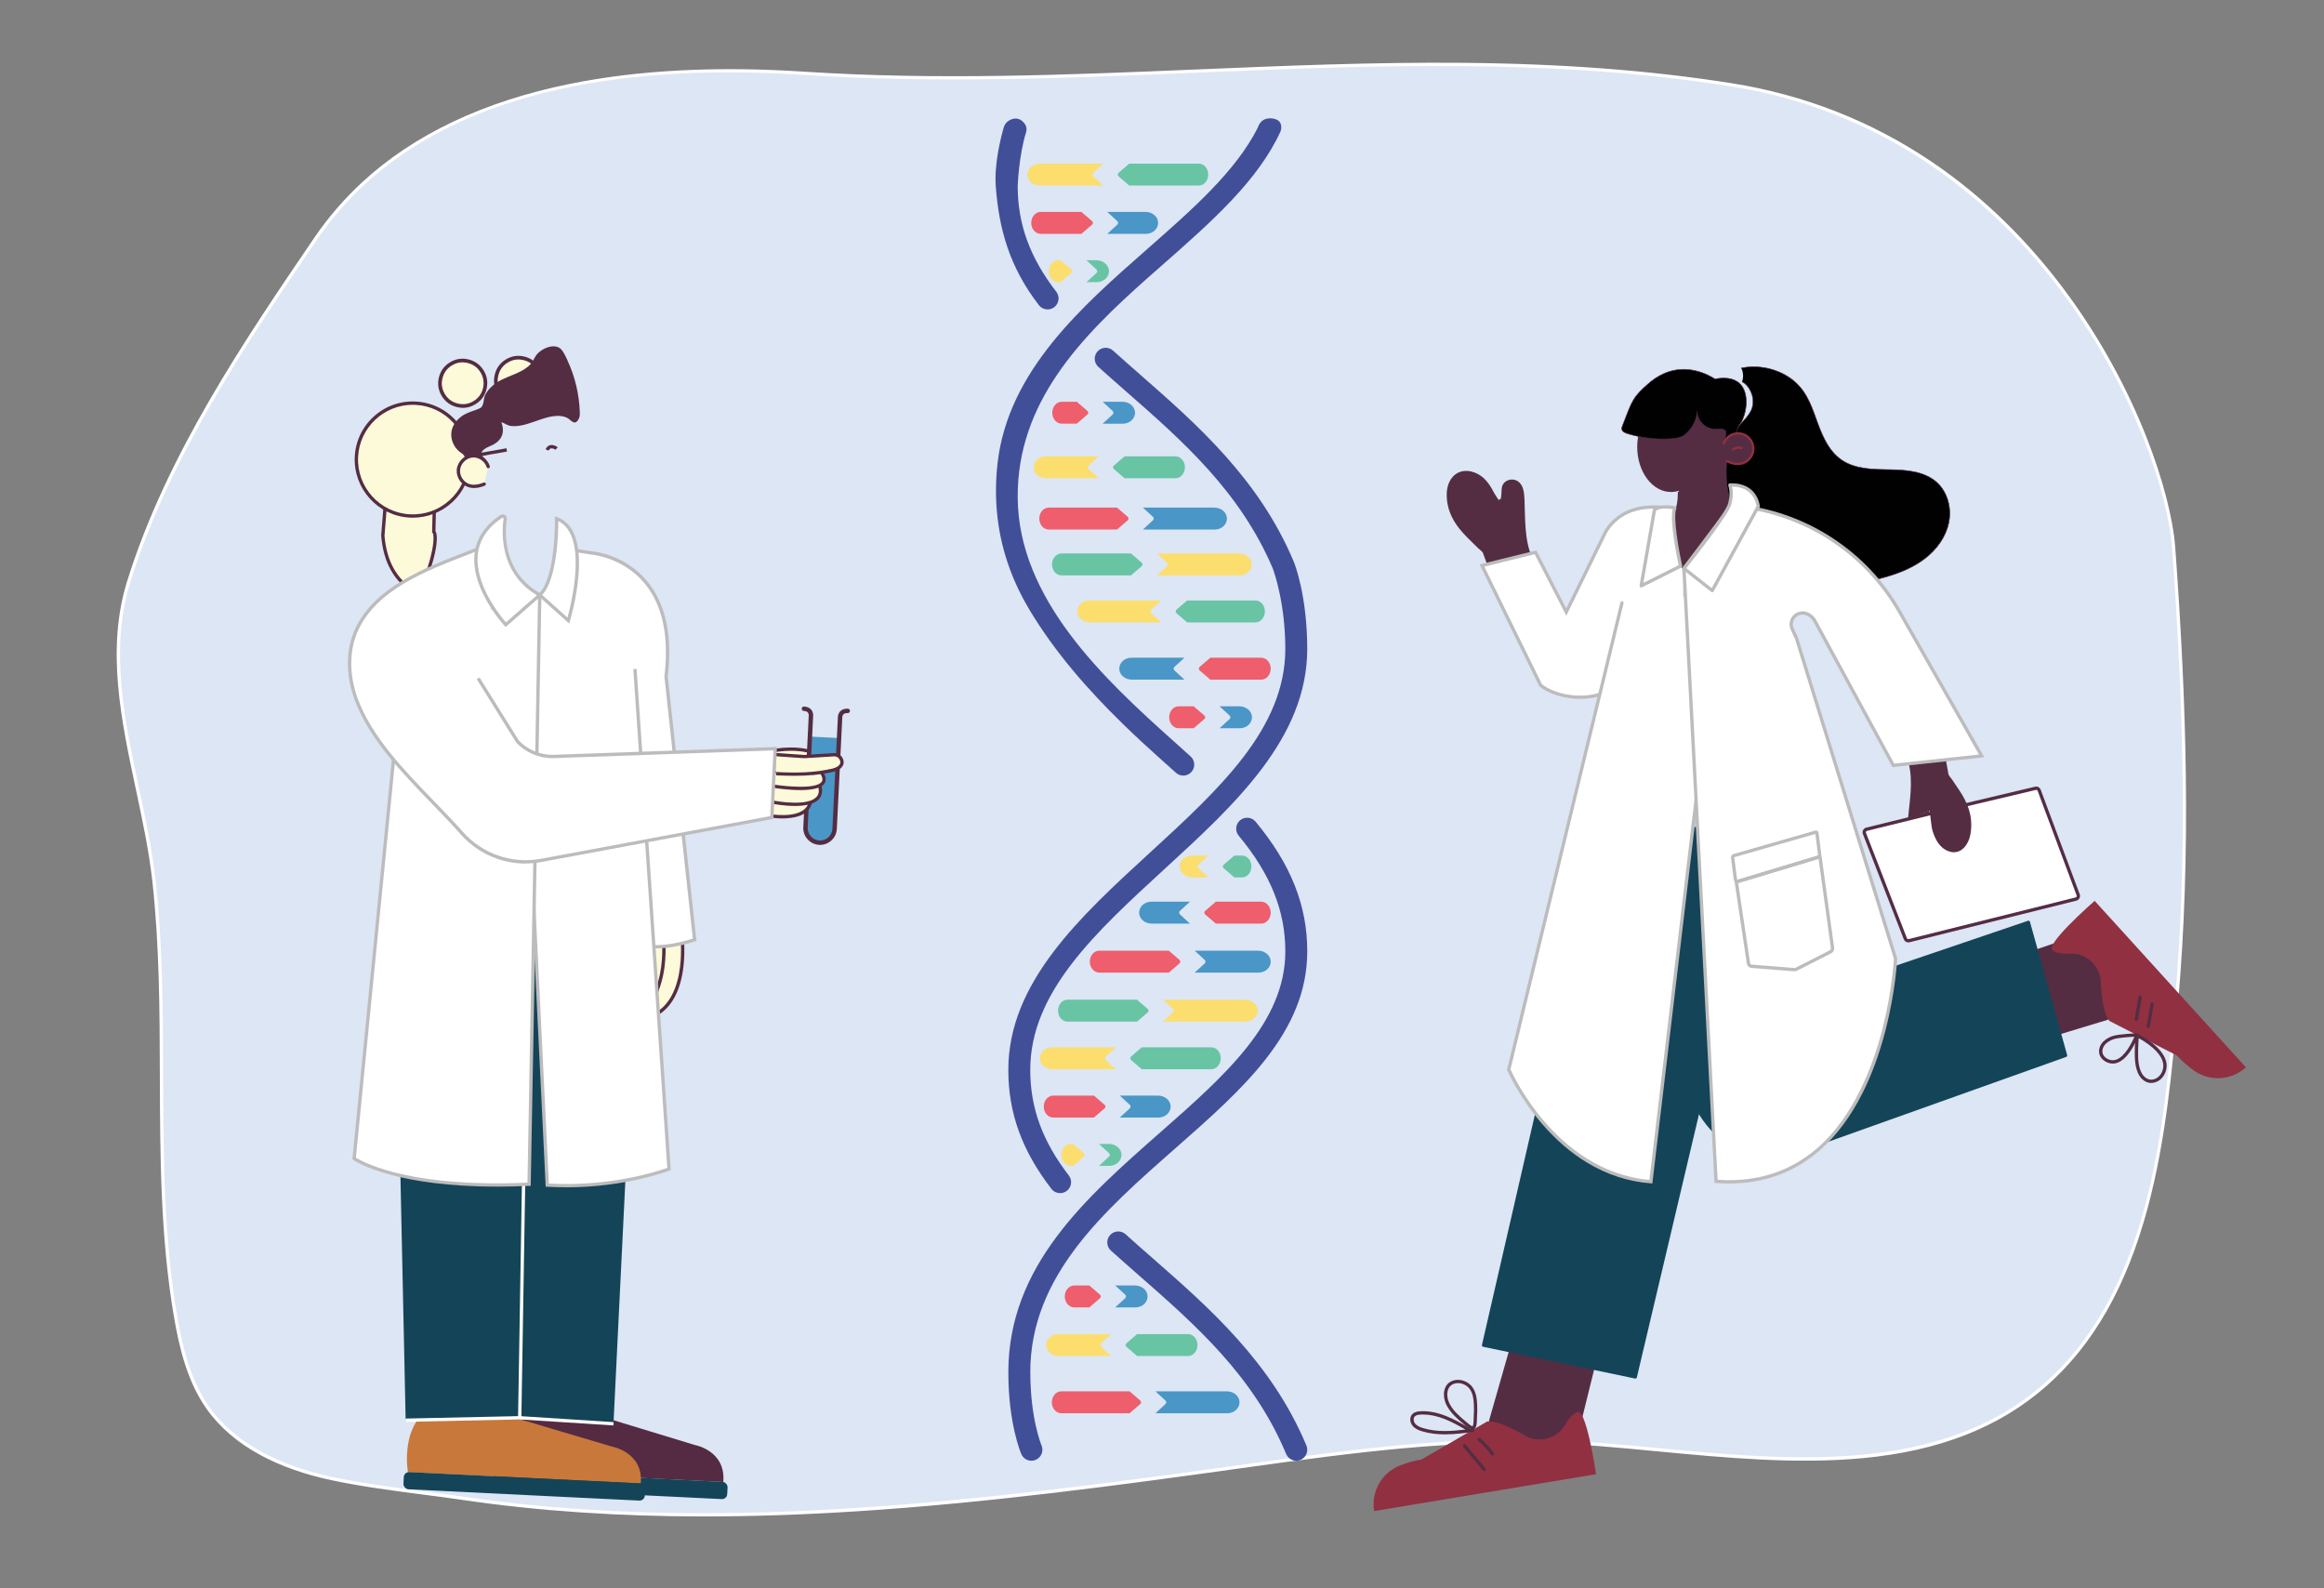 <?xml version="1.0" encoding="UTF-8"?><svg id="Layer_1" xmlns="http://www.w3.org/2000/svg" viewBox="0 0 896.58 612.54"><rect x="0" y="0" width="896.58" height="612.54" fill="#808080" stroke="none"/><defs><style>.cls-1{fill:#542d43;}.cls-2{fill:#fff;}.cls-3{fill:#fcde6f;}.cls-4{fill:#542b42;}.cls-5{fill:#dce6f5;}.cls-6{fill:#144458;}.cls-7{fill:#b3dad5;}.cls-8{fill:#913041;}.cls-9{fill:#c8783b;}.cls-10{fill:#4a96c7;}.cls-11{fill:#bdbcbc;}.cls-12{fill:#414f99;}.cls-13{fill:#ee5e6c;}.cls-14{fill:#fdfad9;}.cls-15{fill:#69c4a4;}.cls-16{fill:#010101;}.cls-17{fill:#552c42;}</style></defs><g><path class="cls-5" d="M140.16,70.75c43.67-40.29,112.24-46.28,170.16-42.49,120.72,7.91,236.86-14.64,357.53,4.43,120.67,19.07,167.77,138.55,170.71,178.49,4.29,58.22,6.19,116.79,1.14,175.02-4.38,50.41-10.01,112.23-50.71,148.01-51.4,45.18-130.69,23.73-191.7,21.8-38.58-1.22-77.06,3.87-115.29,9.23-99.09,13.88-203.23,27.36-303.04,12.75-16.95-2.48-34.29-4.11-51.05-7.68-18.38-3.92-36.96-11.97-47.77-27.35-7.19-10.22-10.27-22.74-12.38-35.05-9.48-55.27-2.19-112.12-8.32-167.87-4.2-38.22-21.49-77.92-9.83-115.52,14.88-47.98,44.11-91.26,72.15-132.44,5.44-8,11.62-15.08,18.4-21.33Z"/><path class="cls-2" d="M271.73,584.94c-33.36,0-64.07-2.1-92.86-6.31-5.24-.77-10.61-1.46-15.8-2.14-11.65-1.51-23.69-3.08-35.29-5.55-10.17-2.17-19.22-5.35-26.89-9.44-9.02-4.81-16.18-10.93-21.27-18.16-7.5-10.67-10.52-23.84-12.49-35.31-5.28-30.76-5.37-62.52-5.46-93.23-.07-24.55-.15-49.94-2.87-74.68-1.3-11.79-3.89-23.96-6.4-35.73-5.65-26.51-11.5-53.92-3.4-80.04,15.1-48.69,45.45-93.28,72.23-132.61,5.32-7.81,11.54-15.02,18.49-21.44,19.99-18.44,46.92-31.21,80.04-37.93,26.33-5.35,56.81-6.94,90.6-4.72,51.03,3.34,102.03,1.21,151.34-.86,33.59-1.41,68.32-2.86,102.62-2.56,38.46,.34,72.36,2.91,103.63,7.85,28.12,4.44,54.17,14.68,77.42,30.42,19.74,13.36,37.4,30.61,52.49,51.25,12.29,16.81,22.78,35.88,30.34,55.16,6.16,15.71,10.17,31.1,10.99,42.24,2.4,32.55,3.73,61.18,4.08,87.54,.41,31.44-.55,60.09-2.94,87.58-2.16,24.82-4.6,52.96-11.75,79.6-8.13,30.3-20.95,52.81-39.17,68.83-18.08,15.89-41.21,24.97-70.73,27.75-25.94,2.44-53.18-.15-79.52-2.65-14.73-1.4-28.64-2.72-41.89-3.14-37.24-1.18-74.2,3.48-115.18,9.22-50.96,7.14-100.88,13.82-151.3,17.06-20.62,1.33-40.27,1.99-59.07,1.99ZM140.16,70.75l.43,.47c-6.88,6.35-13.04,13.49-18.3,21.22-26.73,39.26-57.02,83.76-72.06,132.27-8,25.8-2.19,53.05,3.43,79.4,2.52,11.8,5.12,24,6.42,35.86,2.73,24.81,2.8,50.23,2.87,74.81,.09,30.66,.18,62.36,5.44,93.02,1.94,11.33,4.92,24.33,12.28,34.79,9.18,13.07,25.57,22.44,47.38,27.09,11.55,2.46,23.57,4.02,35.19,5.53,5.2,.68,10.58,1.37,15.82,2.14,30.44,4.46,61.12,6.34,92.29,6.34,66.93,0,136.19-8.66,210.57-19.08,41.05-5.75,78.06-10.41,115.4-9.23,13.29,.42,27.22,1.74,41.97,3.15,51.22,4.87,109.28,10.39,149.29-24.79,40.79-35.86,46.17-97.81,50.49-147.59,4.4-50.66,4.05-104.6-1.14-174.92-1.6-21.71-15.14-61.24-41.09-96.74-22.91-31.34-63.9-70.86-129.09-81.17-69.57-11-138.92-8.09-205.99-5.28-49.35,2.07-100.39,4.2-151.48,.86-76.72-5.02-133.81,9.22-169.69,42.32l-.43-.47Z"/></g><g><g><path class="cls-14" d="M293.99,296.88l.24-4.91,1.97-1.95s9.54-2.56,17.83,.29,1.43,6.46,1.43,6.46l-20.09-2.94"/><path class="cls-17" d="M315.57,297.43l-20.3-2.97,.18-1.26,19.88,2.91c.73-.43,2.23-1.53,2.15-2.57-.07-.9-1.37-1.83-3.66-2.62-7.44-2.56-16.02-.63-17.29-.32l-1.67,1.66-.23,4.66-1.28-.06,.25-5.16,2.27-2.25,.16-.04c.4-.11,9.82-2.57,18.2,.3,2.92,1.01,4.4,2.23,4.52,3.73,.17,2.16-2.68,3.72-3,3.89l-.18,.1Z"/></g><path class="cls-10" d="M323.78,284.7l-1.77,34.77c-.15,3.09-2.8,5.5-5.9,5.35h0c-3.09-.15-5.5-2.8-5.35-5.9l1.7-34.81"/><path class="cls-1" d="M316.38,325.89c-.11,0-.21,0-.32,0-1.72-.08-3.31-.84-4.48-2.12s-1.76-2.94-1.68-4.66l2.11-43.19v-.03h0s.03-.63-.39-1.09c-.31-.35-.82-.54-1.52-.57-.47-.02-.83-.42-.81-.89,.02-.47,.42-.83,.89-.81,1.18,.06,2.1,.45,2.73,1.16,.84,.96,.81,2.13,.8,2.32l-2.11,43.18c-.06,1.27,.38,2.49,1.24,3.44,.86,.95,2.03,1.5,3.3,1.57,2.63,.13,4.88-1.91,5-4.54l2.11-43.18c0-.2,.08-1.36,1.02-2.23,.69-.65,1.65-.94,2.83-.89,.47,.02,.83,.42,.81,.89-.02,.47-.42,.84-.89,.81-.7-.03-1.23,.11-1.57,.42-.46,.42-.49,1.05-.49,1.06l-2.12,43.2c-.17,3.46-3.04,6.16-6.47,6.16Z"/><g><path class="cls-14" d="M312.55,309.9c-2.04,6.93-14.73,4.87-14.73,4.87l-4.37-6.83,.15-3.07,18.95,5.04"/><path class="cls-17" d="M301.94,315.7c-2.27,0-4.03-.27-4.22-.31l-.28-.05-4.64-7.24,.2-4.07,20.35,5.41-.19,.63c-1.4,4.74-7.14,5.62-11.22,5.62Zm-3.74-1.53c1.76,.23,11.28,1.24,13.51-3.84l-17.51-4.65-.1,2.08,4.1,6.41Z"/></g><g><path class="cls-14" d="M298.08,309.4s20.89,4.22,18.2-6.14l-20.87-6.31-.41,8.28,3.08,4.17Z"/><path class="cls-17" d="M306.63,310.89c-4.31,0-8.37-.8-8.67-.86l-.24-.05-3.36-4.55,.46-9.33,22,6.65,.09,.35c.56,2.16,.22,3.92-1.03,5.23-1.9,2.01-5.66,2.56-9.25,2.56Zm-8.18-2.07c1.79,.33,13.09,2.24,16.5-1.37,.87-.92,1.13-2.12,.8-3.68l-19.74-5.97-.35,7.24,2.8,3.78Z"/></g><g><path class="cls-4" d="M227.77,545.11l40.34,12.29s12.02,2.13,10.92,14.25l-87.17-4.25s-3.48-20.3,11.24-26.16l24.68,3.88Z"/><rect class="cls-6" x="190.18" y="569.51" width="90.46" height="6.65" rx="2.01" ry="2.01" transform="translate(28.3 -10.83) rotate(2.8)"/></g><g><path class="cls-9" d="M194.34,545.6l41.59,12.35s12.39,2.15,11.27,14.27l-89.83-4.38s-3.61-20.31,11.54-26.15l25.44,3.92Z"/><rect class="cls-6" x="155.63" y="570.02" width="93.22" height="6.65" rx="2.04" ry="2.04" transform="translate(28.28 -9.21) rotate(2.8)"/></g><g><path class="cls-14" d="M253.43,382.28s3.53-13.09,2.23-25.39l7.03,.34s4.28,25.04-8.69,33.47"/><path class="cls-17" d="M254.35,391.24l-.7-1.07c6.47-4.21,8.42-12.86,8.92-19.38,.45-5.98-.2-11.31-.43-12.94l-5.77-.28c1.08,12.06-2.29,24.75-2.32,24.88l-1.23-.33c.03-.13,3.48-13.12,2.21-25.16l-.08-.74,8.29,.41,.09,.51c.01,.06,1.08,6.42,.53,13.73-.74,9.78-4.02,16.82-9.5,20.38Z"/></g><g><path class="cls-14" d="M246.2,381.84s3.53-13.09,2.23-25.39l7.03,.34s4.28,25.04-8.69,33.47"/><path class="cls-17" d="M247.12,390.8l-.7-1.07c6.47-4.21,8.42-12.86,8.92-19.38,.45-5.98-.2-11.31-.43-12.94l-5.77-.28c1.08,12.06-2.29,24.75-2.32,24.88l-1.23-.33c.03-.13,3.48-13.12,2.21-25.16l-.08-.74,8.29,.41,.09,.51c.01,.06,1.08,6.42,.53,13.73-.74,9.78-4.02,16.82-9.5,20.38Z"/></g><polygon class="cls-6" points="247.72 323.51 236.67 549.2 192.7 547.05 203.97 316.98 247.72 323.51"/><polygon class="cls-6" points="151.66 321.91 156.5 547.81 200.51 546.87 195.58 316.58 151.66 321.91"/><polygon class="cls-2" points="156.51 548.45 156.48 547.18 199.88 546.25 201.84 427.17 203.11 427.19 201.13 547.5 156.51 548.45"/><polygon class="cls-14" points="314 297.22 311.13 307.95 298.36 308.71 298.64 299.88 301.29 293.32 310.38 292.78 314 297.22"/><g><path class="cls-14" d="M298.38,303.24s24.72,4.02,18.56-5.23"/><path class="cls-17" d="M308.7,304.76c-4.69,0-9.49-.74-10.42-.89l.2-1.26c4.49,.73,16.58,1.95,18.56-1.12,.48-.74,.26-1.79-.63-3.13l1.06-.71c1.2,1.8,1.41,3.33,.64,4.53-1.3,2.01-5.32,2.58-9.41,2.58Z"/></g><g><path class="cls-14" d="M299.45,298.43c7.54,.37,14.41,.37,21.88-1.34,1.75-.4,4.44-1.77,3.18-4.32-.54-1.1-1.61-1.71-2.72-1.64l-11.38,.7c-.12,0-.23,0-.35,0l-11.08-.78"/><path class="cls-17" d="M306.42,299.26c-2.26,0-4.57-.08-7-.19l.06-1.28c7.87,.39,14.58,.31,21.71-1.33,1.04-.24,2.42-.85,2.86-1.79,.23-.48,.19-1.01-.11-1.62-.42-.85-1.23-1.34-2.11-1.29l-11.38,.7c-.14,0-.29,0-.43,0l-11.08-.78,.09-1.27,11.08,.78c.09,0,.18,0,.27,0l11.38-.7c1.39-.09,2.69,.7,3.34,2,.6,1.21,.39,2.15,.12,2.73-.81,1.7-3.06,2.33-3.73,2.49-5.06,1.16-9.9,1.55-15.05,1.55Z"/></g><g><line class="cls-2" x1="206.05" y1="352.14" x2="207.35" y2="247.46"/><rect class="cls-11" x="154.36" y="299.38" width="104.69" height=".85" transform="translate(-95.6 502.83) rotate(-89.3)"/></g><g transform="matrix(1,0,0,1,-46.411,-1.203)"><g><path class="cls-14" d="M188.77,186.79s.05,.06,.06,.08c1.64,2.94,3.72,5.79,6.26,8.53-.4,4.78-.73,8.89-.99,12.33,.79,10.14,4.83,17.43,12.18,21.79l1.95-.02c6.38-13.5,6.71-22.38,5.53-23.18l.22-9.53c-5.14-4.59-3.64-13.84-14.26-11.92-.15,.03-5.62,1.48-7.06-.77-.26,.95-.73,1.62-1.41,1.99-.3,.15-.78,.29-1.44,.43-.4,.08-.75,.17-1.04,.26Z"/><path class="cls-17" d="M206.11,230.16l-.15-.09c-7.48-4.44-11.68-11.94-12.49-22.29v-.1c.26-3.35,.57-7.29,.97-12.06-2.46-2.7-4.52-5.52-6.13-8.41l-.72-.73,1-.31c.32-.1,.69-.19,1.1-.28,.76-.15,1.11-.28,1.28-.37,.51-.28,.87-.81,1.09-1.6l.38-1.38,.77,1.21c.82,1.29,3.91,1.08,6.3,.51,.06-.01,.09-.02,.1-.02,7.53-1.36,9.45,2.71,11.3,6.65,.92,1.94,1.86,3.96,3.5,5.42l.22,.2-.22,9.58c1.43,2.1,.09,11.65-5.6,23.68l-.17,.36-2.53,.03Zm-11.37-22.43c.78,9.82,4.72,16.93,11.71,21.15h1.37c3.28-7.03,4.7-12.3,5.32-15.51,.8-4.14,.5-6.2,.24-6.53l-.27-.18,.22-9.59c-1.69-1.61-2.65-3.65-3.58-5.62-1.88-3.98-3.36-7.13-9.92-5.94h-.03c-1.57,.38-5.03,1-6.9-.26-.33,.63-.78,1.1-1.34,1.42-.37,.19-.9,.35-1.62,.49-.06,.01-.12,.03-.18,.04,1.55,2.67,3.5,5.28,5.81,7.78l.19,.21-.02,.28c-.4,4.86-.72,8.88-.99,12.28Zm-6.42-20.49h0Z"/></g><g><circle class="cls-14" cx="205.66" cy="178.48" r="21.77" transform="translate(17.34 375.17) rotate(-87.2)"/><path class="cls-17" d="M205.69,200.89c-.37,0-.75,0-1.12-.03-12.34-.6-21.89-11.14-21.29-23.48,.29-5.98,2.9-11.48,7.33-15.51,4.43-4.02,10.17-6.07,16.15-5.78,5.98,.29,11.49,2.9,15.51,7.33s6.07,10.17,5.78,16.15c-.29,5.98-2.9,11.48-7.33,15.51-4.16,3.77-9.45,5.81-15.03,5.81Zm-.04-43.54c-11.18,0-20.54,8.81-21.09,20.1-.57,11.64,8.43,21.57,20.07,22.14,5.64,.28,11.05-1.66,15.23-5.45,4.18-3.79,6.64-8.98,6.91-14.62,.28-5.64-1.66-11.05-5.45-15.23-3.79-4.18-8.98-6.64-14.62-6.91-.35-.02-.7-.03-1.05-.03Z"/></g></g><g><g id="Layer0_11_FILL" transform="matrix(1.11,0.068,-0.068,1.11,-35.203,-60.141)"><g><path class="cls-14" d="M214.79,171.37c-.08,.43-.12,.85-.14,1.26-.04,1.66,.45,3.2,1.44,4.62,1.24,1.78,2.94,2.86,5.08,3.24s4.1-.05,5.88-1.3c1.78-1.24,2.86-2.94,3.24-5.08s-.05-4.1-1.3-5.88c-1.24-1.78-2.94-2.86-5.08-3.24s-4.1,.05-5.88,1.3c-1.78,1.24-2.86,2.94-3.24,5.08m-16.05-2.92c-1.78,1.24-2.86,2.94-3.24,5.08s.05,4.1,1.3,5.88c1.24,1.78,2.94,2.86,5.08,3.24s4.1-.05,5.88-1.3c1.78-1.24,2.86-2.94,3.24-5.08,.2-1.16,.17-2.27-.11-3.33-.22-.88-.62-1.73-1.19-2.55-1.24-1.78-2.94-2.86-5.08-3.24s-4.1,.05-5.88,1.3Z"/><path class="cls-17" d="M203.35,183.43c-.52,0-1.04-.05-1.58-.14-2.31-.41-4.15-1.59-5.49-3.5-1.34-1.92-1.81-4.06-1.4-6.36,.41-2.31,1.59-4.15,3.5-5.49,1.92-1.34,4.06-1.81,6.36-1.4,2.31,.41,4.15,1.59,5.49,3.5,.61,.88,1.05,1.81,1.28,2.76,.3,1.14,.34,2.35,.12,3.6-.41,2.31-1.59,4.15-3.5,5.49-1.47,1.03-3.07,1.55-4.78,1.55Zm-.21-15.77c-1.44,0-2.77,.44-4.03,1.32-1.65,1.15-2.62,2.68-2.98,4.67-.35,1.99,.04,3.76,1.19,5.41,1.15,1.65,2.68,2.62,4.67,2.98,1.99,.35,3.76-.04,5.41-1.19,1.65-1.15,2.62-2.68,2.98-4.67,.19-1.06,.15-2.09-.1-3.06-.2-.81-.57-1.6-1.09-2.35-1.15-1.65-2.68-2.62-4.67-2.98-.47-.08-.93-.12-1.37-.12Zm19.5,13.6c-.52,0-1.04-.05-1.58-.14-2.31-.41-4.15-1.59-5.49-3.5-1.07-1.53-1.6-3.22-1.56-5,.02-.46,.07-.91,.15-1.36h0c.41-2.31,1.59-4.15,3.5-5.49,1.92-1.34,4.06-1.81,6.36-1.4,2.31,.41,4.15,1.59,5.49,3.5,1.34,1.92,1.81,4.06,1.4,6.36-.41,2.31-1.59,4.15-3.5,5.49-1.47,1.03-3.07,1.55-4.78,1.55Zm-7.22-9.78c-.07,.4-.12,.8-.14,1.18-.03,1.51,.4,2.9,1.33,4.22,1.15,1.65,2.68,2.62,4.67,2.98,1.99,.35,3.76-.04,5.41-1.19,1.65-1.15,2.62-2.68,2.98-4.67,.35-1.99-.04-3.76-1.19-5.41-1.15-1.65-2.68-2.62-4.67-2.98-1.99-.35-3.76,.04-5.41,1.19s-2.62,2.68-2.98,4.67h0Z"/></g></g><path class="cls-17" d="M211.64,173.8l-1.17-.5c.27-.64,1.08-1.7,2.39-1.65,1.41,.07,2.21,.83,2.3,.92l-.9,.91s-.54-.51-1.47-.55c-.74-.03-1.14,.86-1.15,.87Z"/><g><line class="cls-2" x1="182.07" y1="175.9" x2="195.5" y2="173.53"/><rect class="cls-17" x="181.96" y="174.08" width="13.64" height="1.28" transform="translate(-27.47 35.44) rotate(-10)"/></g></g><path class="cls-1" d="M218.91,138.91c-.36-.77-.75-1.53-1.14-2.29-.64-1.19-1.39-2.42-2.91-2.86-2.2-.66-5.24,.57-7.13,2.3-1.56,1.43-1.67,2.84-2.94,4.29-1.3,1.51-3.31,2.66-5.24,3.53-2.64,1.19-5.43,2.09-7.83,3.62-2.03,1.33-3.63,3.05-4.56,4.91-.72,1.42-.35,4.27-1.95,5.02-2.47,1.19-4.93,1.52-7.22,3.22-1.41,1.04-2.48,2.31-3.14,3.66-2.06,4.28,.43,8.75,2.98,10.32,1.06,.66,1.6,1.47,1.59,2.44,0,.3,.32,.51,.71,.46,2.26-.34,4.58,.24,5.75,.63,.19,.06,.41,.06,.63-.04l.3-.13c.41-.18,.61-.54,.5-.81-.03-.06-.09-.13-.14-.17-.67-.5-1.72-1.53-1.31-2.61,.31-.8,1.4-1.59,3.25-2.34,2.05-.83,3.47-1.99,4.24-3.43,1.1-2.06,.62-4.01,.09-5.8,1.44,.49,2.2,1.35,3.99,1.52,1.89,.17,4.02-.23,6-.83,3.26-.95,6.48-2.44,9.77-2.94,2.13-.33,4.48-.15,5.96,.81,1.24,.79,2.73,3.12,4.2-.03,.36-.75,.35-1.54,.33-2.27-.25-7.13-1.88-13.91-4.81-20.16Z"/><g><path class="cls-14" d="M188.35,179.97c-.81-2.6-3.62-4.44-6.32-4.1s-5.02,2.76-5.19,5.48,1.8,5.44,4.45,6.08c1.83,.45,3.77,.01,5.51-.69"/><path class="cls-1" d="M182.87,188.25c-.6,0-1.18-.07-1.73-.21-2.97-.72-5.14-3.68-4.94-6.74,.2-3.03,2.72-5.69,5.75-6.07,3.02-.37,6.1,1.62,7.01,4.55,.11,.34-.08,.69-.42,.8-.34,.11-.69-.08-.8-.42-.72-2.31-3.25-3.96-5.63-3.66-2.4,.3-4.48,2.49-4.63,4.89-.16,2.42,1.62,4.85,3.97,5.42,1.46,.36,3.13,.14,5.12-.66,.33-.13,.7,.03,.83,.35,.13,.33-.03,.7-.35,.83-1.52,.62-2.9,.92-4.17,.92Z"/></g><g><g><path class="cls-2" d="M231.47,315.98l4.76,42s7.27,12.64,31.74,4.5l-11.01-101.51c5.41-45.12-28.57-47.64-28.57-47.64l-8.5-1.31-4.42,12.29-13.34,10.52-1.93,14.41-1.01,45.87,8.77,17.68,23.49,3.18Z"/><path class="cls-11" d="M253.02,365.83c-4.56,0-7.95-.91-10.35-1.97-5.01-2.2-6.91-5.43-6.99-5.57l-.07-.11v-.13l-4.72-41.51-23.33-3.16-8.99-18.13,1.02-46.1,1.96-14.67,13.4-10.57,4.54-12.61,8.99,1.39c.8,.06,12.68,1.18,21.26,11.6,7.1,8.62,9.75,20.96,7.88,36.68l11.06,101.95-.49,.16c-6.06,2.02-11.08,2.75-15.16,2.75Zm-16.17-8.07c.36,.55,2.24,3.16,6.42,4.97,4.28,1.85,11.91,3.22,24.01-.7l-10.96-101.07v-.07c1.85-15.38-.7-27.42-7.56-35.77-8.33-10.13-20.29-11.15-20.41-11.16h-.05l-7.98-1.24-4.3,11.96-13.28,10.47-1.89,14.12-1.01,45.68,8.55,17.24,23.65,3.2,4.8,42.35Z"/></g><g><path class="cls-2" d="M244.96,258.04l13.14,192.86s-19.94,7.86-46.97,6.22l-6.04-124.74"/><path class="cls-11" d="M218.49,457.98c-2.4,0-4.87-.07-7.4-.22l-.57-.03-.03-.57-6.04-124.74,1.28-.06,6.01,124.17c24.12,1.34,42.66-4.95,45.69-6.05l-13.11-192.38,1.27-.09,13.18,193.32-.43,.17c-.18,.07-16.76,6.49-39.85,6.49Z"/></g><g><path class="cls-2" d="M156.5,245.4l-19.88,201.47s17.26,12.3,67.49,9.91l4.11-227.28"/><path class="cls-11" d="M191.67,457.72c-19.12,0-32.24-2.27-40.3-4.38-10.59-2.77-14.94-5.82-15.12-5.95l-.3-.21,.04-.37,19.88-201.47,1.27,.13-19.84,201.08c1.15,.72,5.63,3.27,14.51,5.59,9.54,2.49,26.22,5.19,51.68,4.04l4.1-226.68,1.28,.02-4.12,227.88-.6,.03c-4.41,.21-8.57,.3-12.47,.3Z"/></g><g><path class="cls-2" d="M194.1,207.73c-18.56,8.58-46.73,14.57-56.39,34.89-3.97,8.35-3.52,18.32-.34,27,7.27,19.8,27.04,36.21,40.82,51.79,7.64,8.63,19.24,12.62,30.57,10.52l89-16.56,1.3-26.54-85.76,3.02c-5.14,.05-10.07-2.02-13.62-5.73l-15.21-24.42"/><path class="cls-11" d="M202.78,333.11c-3.69,0-7.38-.61-10.89-1.82-5.45-1.88-10.35-5.15-14.17-9.47-3.4-3.84-7.1-7.67-11.03-11.73-11.99-12.41-24.4-25.23-29.91-40.26-3.52-9.59-3.39-19.61,.36-27.5,7.58-15.95,26.38-23.19,42.97-29.59,4.91-1.89,9.54-3.68,13.72-5.61l.54,1.16c-4.22,1.95-8.88,3.74-13.8,5.64-16.37,6.31-34.91,13.45-42.27,28.94-3.6,7.58-3.72,17.24-.32,26.51,5.42,14.77,17.73,27.5,29.63,39.81,3.93,4.07,7.65,7.91,11.06,11.77,7.44,8.42,18.93,12.37,29.98,10.31l88.51-16.47,1.24-25.34-85.07,2.99c-.07,0-.13,0-.2,0-5.24,0-10.29-2.15-13.9-5.93l-.05-.05-.04-.06-15.21-24.42,1.08-.68,15.18,24.36c3.41,3.54,8.19,5.54,13.11,5.49l86.44-3.04-1.36,27.74-.5,.09-89,16.56c-2.02,.38-4.07,.56-6.11,.56Z"/></g><g><path class="cls-2" d="M208.23,229.5l-13.11,11.48s-24.78-26.53-1.71-41.77c.68-.45,1.59,.11,1.47,.93-.78,5.58-1.45,21.13,13.34,29.37Z"/><path class="cls-11" d="M195.08,241.86l-.42-.45c-.13-.14-3.33-3.59-6.38-8.75-2.83-4.79-6.03-12-5.19-19.14,.7-5.95,4.06-10.94,9.97-14.85,.53-.35,1.19-.36,1.73-.02,.54,.34,.82,.94,.73,1.57-.84,5.99-1.25,20.77,13.02,28.72l.79,.44-14.25,12.48Zm-1.14-42.18c-.05,0-.11,.01-.17,.05-5.59,3.69-8.75,8.38-9.41,13.93-1.38,11.67,8.64,23.9,10.82,26.41l11.96-10.47c-6.08-3.62-10.13-8.87-12.03-15.61-1.63-5.77-1.23-11.22-.85-13.95,.03-.18-.09-.28-.14-.31-.03-.02-.09-.05-.17-.05Z"/></g><g><path class="cls-2" d="M208.23,229.5l11.04,9.89s10.3-33.94-4.53-39.32c0,0,.41,23.28-6.51,29.44Z"/><path class="cls-11" d="M219.59,240.53l-12.32-11.03,.53-.48c6.63-5.9,6.3-28.72,6.3-28.95l-.02-.93,.87,.32c3.59,1.3,6.07,4.28,7.36,8.84,1.01,3.56,1.31,8.1,.89,13.49-.72,9.12-3.3,17.69-3.32,17.78l-.29,.96Zm-10.43-11.05l9.77,8.75c1.48-5.41,8-31.67-3.55-37.21,0,4.43-.39,22.3-6.22,28.46Z"/></g></g><rect class="cls-2" x="217.95" y="529.92" width="1.28" height="36.24" transform="translate(-342.35 731) rotate(-86.32)"/></g><g id="_1_Arm_links"><g><path class="cls-1" d="M788.3,400.71c.14,.08,.3,.1,.45,.05l24.3-7.36c.12-.04,.23-.12,.31-.22,4.48-6.57,5.79-12.64,3.91-18.05-1.42-4.07-4.72-7.78-9.56-10.75-2.18-1.34-4.51-2.44-6.93-3.26-.11-.03-.24-.03-.35,.01l-21.87,7.51c-.3,.1-.46,.42-.36,.72l9.87,31.04c.04,.13,.12,.24,.23,.31Z"/><path class="cls-8" d="M792.3,366.82s1.77,1.35,6.05,1.04c3.4-.26,6.72,1.07,9.02,3.58l.23,.25c1.75,1.92,2.76,4.4,2.86,6.99,.19,4.6,.88,12.02,3.32,15.13l26.03,13.33c2.03,2.21,4.29,4.19,6.74,5.92,6.14,4.24,14.39,3.69,19.9-1.35h0l-58.35-64.22s-20.94,18.24-15.81,19.32Z"/><path class="cls-1" d="M828.81,396.49s-.07,0-.11,0c-.35-.06-.58-.39-.52-.73l1.43-8.55c.06-.35,.39-.58,.73-.52,.35,.06,.58,.39,.52,.73l-1.43,8.55c-.05,.31-.32,.53-.63,.53Z"/><path class="cls-1" d="M824.2,393.79s-.07,0-.11,0c-.35-.06-.58-.39-.52-.73l1.43-8.55c.06-.35,.39-.58,.73-.52,.35,.06,.58,.39,.52,.73l-1.43,8.55c-.05,.31-.32,.53-.63,.53Z"/><path class="cls-1" d="M829.91,417.73c-.34,0-.67-.04-.99-.11-1.43-.32-2.77-1.35-3.66-2.84-.82-1.37-1.17-2.9-1.41-4.22h0c-.63-3.6,.02-10.86,.04-11.17,.02-.21,.14-.39,.32-.5,.18-.1,.4-.11,.59-.02,.42,.2,10.2,4.92,11.03,11.41,.21,1.94-.39,3.9-1.64,5.38-1.08,1.3-2.71,2.06-4.28,2.06Zm-4.8-7.39c.21,1.2,.53,2.6,1.24,3.79,.71,1.19,1.74,2,2.84,2.25,1.38,.31,3-.31,4.02-1.53,1.03-1.22,1.52-2.82,1.35-4.41-.61-4.77-7.13-8.7-9.47-9.98-.15,2.11-.45,7.19,.02,9.88Z"/><path class="cls-1" d="M815.12,410.25c-1.01,0-2.04-.28-2.95-.83-1.25-.75-2.1-1.92-2.32-3.2-.24-1.43,.28-3.02,1.39-4.26l.02-.02c1.01-1.04,2.28-1.82,3.65-2.27,2.25-.82,9.15-1.08,9.44-1.09,.22,0,.41,.09,.54,.26,.13,.17,.16,.39,.09,.59-.13,.36-3.24,8.9-8.3,10.58h0c-.5,.16-1.02,.25-1.56,.25Zm-2.94-7.42c-.85,.95-1.25,2.13-1.07,3.18,.15,.91,.78,1.76,1.72,2.32,1.07,.64,2.39,.82,3.45,.47h0c3.58-1.19,6.22-6.71,7.14-8.9-2,.1-6.48,.39-8.09,.98-1.2,.39-2.28,1.07-3.15,1.95Z"/></g><path class="cls-1" d="M592.38,218.13l-1.18-2.68c-3.18-7.26-2.73-15.09-3.07-22.91-.11-2.52-.41-5.42-2.49-6.86-1.51-1-3.48-.94-4.92,.16-1.54,1.23-1.39,2.76-1.48,4.51-.02,.32-.38,3.54-.38,3.54,0,0-2.1-3.02-2.77-4.34-.97-1.9-2.15-3.7-3.73-5.15-2.74-2.51-7.05-3.71-10.26-1.84-2.55,1.5-3.84,4.58-3.95,7.54-.27,7.18,3.21,12.58,8.08,17.39l4.08,4.03c.43,.43,1.57,1.18,1.79,1.77l3.93,10.73c1.85,2.88,15.43-.09,16.34-5.89Z"/><g><path class="cls-2" d="M604.24,236.09l-11.86-23.04-20.66,5.1,22.63,46.18c7.85,6.17,25.02,6.74,30.17-1.82,8.62-14.31,20.35-34.64,24.2-45.45,5.57-7.65,13.3-22.8-4.09-20.82-20.37-3.84-25.78,10.1-25.78,10.1l-14.61,29.75Z"/><path class="cls-11" d="M609.66,269.59c-5.87,0-11.87-1.75-15.7-4.76l-.11-.09-.06-.13-22.98-46.89,21.92-5.41,11.51,22.36,14.04-28.59c.15-.37,1.59-3.77,5.45-6.74,3.65-2.81,10.25-5.74,20.94-3.75,5.44-.6,8.97,.42,10.5,3.03,3.18,5.47-3.6,15.62-5.86,18.73-3.86,10.77-15.3,30.67-24.23,45.48-1.95,3.24-5.58,5.42-10.5,6.32-1.59,.29-3.25,.43-4.91,.43Zm-14.8-5.68c4.67,3.6,12.65,5.24,19.48,3.99,3.17-.58,7.42-2.05,9.64-5.73,8.92-14.8,20.35-34.68,24.15-45.34l.03-.09,.05-.07c4.1-5.62,8.08-13.56,5.84-17.41-1.25-2.15-4.4-2.96-9.34-2.4h-.19c-8.11-1.54-15.01-.34-19.96,3.44-3.74,2.86-5.09,6.23-5.1,6.26l-.02,.05-15.17,30.89-12.21-23.72-19.4,4.79,22.22,45.34Z"/></g><path class="cls-1" d="M632.43,176.12c.62,3.72,2.18,7.38,4.93,9.97s6.79,3.93,10.43,2.92c-.51,7.52-2.56,7.38-1.98,14.89,.09,1.18,2.1,14.22,2.95,15.05,1.22,1.18,3.44-3.2,5.09-3.62,4.02-1.03,8.08-2.07,11.77-3.97s7.04-4.75,8.75-8.53c1.36-3,1.61-6.36,1.84-9.64l1.46-20.71c.18-2.6,.34-5.36-.89-7.67-1.51-2.85-4.75-4.29-7.84-5.22-10.34-3.06-21.41-2.59-31.45,1.35-1.61,.64-4.8,1.69-5.2,3.66-.17,.83,0,1.77-.07,2.63-.11,1.4-.2,2.8-.2,4.2,0,1.57,.13,3.14,.38,4.68Z"/><path class="cls-5" d="M670.84,145.27c1.06-.25,2.18-.08,3.25,.14,1.21,.2,2.38,.6,3.47,1.18,2.4,1.41,3.67,4.23,3.97,7,.36,3.08-.38,6.19-2.1,8.77-1.75,2.58-4.49,4.3-7.57,4.76-1.28,.17-2.68,.06-3.71-.73-1.28-.98-1.66-2.74-1.83-4.35-.29-2.92-.21-5.86,.25-8.76,.3-1.94,.48-3.73,1.36-5.51,.61-1.22,1.56-2.17,2.91-2.5Z"/><path class="cls-1" d="M736.03,316.13c-.22,2.36-.33,5.07,1.18,6.63,1.07,1.09,2.77,1.26,4.03,.39,1.41-.97,1.48-2.41,1.77-4.01,.05-.3,1.41-6.67,1.41-6.67"/><g><path class="cls-2" d="M578.86,193.09l-.24,4.54"/><path class="cls-1" d="M578.62,198.27h-.03c-.35-.02-.62-.32-.6-.67l.24-4.54c.02-.35,.31-.62,.67-.6,.35,.02,.62,.32,.6,.67l-.24,4.54c-.02,.34-.3,.61-.64,.61Z"/></g><g><path class="cls-16" d="M670.03,165.39c1.79-2.53,4.43-4.5,5.65-7.34s.57-6.15-1.18-8.62c-2.36-3.36-4.92-2.61-8.71-2.46-.39-.97,.01-2.12,.75-2.86s1.73-1.15,2.72-1.48c6.33-2.09,13.49-1.29,19.3,1.92,6.36,3.51,9.08,8.61,11.5,15.35,2.34,6.49,4.72,13.58,10.4,17.49,5.27,3.62,12.15,3.65,18.56,3.75,6.41,.1,13.37,.61,18.15,4.88,4.26,3.81,5.83,10.1,4.64,15.69-1.19,5.59-4.84,10.46-9.4,13.9-4.56,3.45-9.98,5.59-15.48,7.11-8.95,2.48-18.49,3.4-27.55,1.33-22.76-5.2-37.21-27.61-32.54-50.49,.59-2.89,1.51-5.78,3.21-8.19Z"/><path class="cls-4" d="M709.86,225.32c-3.66,0-7.17-.38-10.52-1.15-11.03-2.52-20.49-9.15-26.62-18.66-6.13-9.51-8.26-20.86-6-31.95,.72-3.51,1.74-6.13,3.23-8.23l.09,.06-.09-.06c.69-.97,1.51-1.87,2.3-2.74,1.27-1.4,2.59-2.84,3.34-4.58,1.13-2.64,.68-5.9-1.17-8.52-1.99-2.83-4.11-2.69-7.06-2.51-.5,.03-1.02,.07-1.56,.09h-.07l-.03-.07c-.44-1.07,.07-2.27,.77-2.97,.77-.78,1.83-1.2,2.76-1.5,6.23-2.05,13.48-1.33,19.39,1.93,6.24,3.45,9.05,8.45,11.54,15.41l.25,.7c2.29,6.38,4.66,12.98,10.11,16.74,5.14,3.53,11.73,3.63,18.11,3.73h.39c6.26,.1,13.35,.57,18.22,4.91,4.1,3.66,5.93,9.86,4.68,15.79-1.11,5.25-4.46,10.21-9.44,13.97-3.98,3.01-9.06,5.34-15.52,7.13-5.98,1.65-11.69,2.48-17.08,2.48Zm-40.52-78.63c2.03,0,3.67,.45,5.24,2.68,1.89,2.68,2.35,6.02,1.19,8.72-.76,1.78-2.09,3.23-3.38,4.64-.79,.86-1.6,1.76-2.28,2.72-1.47,2.08-2.48,4.67-3.19,8.15-4.61,22.63,9.95,45.22,32.46,50.36,8.24,1.88,17.49,1.43,27.5-1.33,6.44-1.78,11.49-4.1,15.45-7.1,4.93-3.73,8.26-8.65,9.36-13.84,1.24-5.86-.57-11.98-4.61-15.59-4.81-4.3-11.85-4.76-18.08-4.85h-.39c-6.41-.1-13.03-.2-18.23-3.77-5.5-3.8-7.88-10.43-10.19-16.84l-.25-.7c-2.48-6.91-5.26-11.87-11.45-15.29-5.86-3.23-13.04-3.95-19.22-1.91-.91,.3-1.94,.7-2.68,1.45-.63,.64-1.1,1.71-.75,2.68,.52-.02,1.01-.05,1.48-.08,.71-.05,1.38-.09,2-.09Z"/></g><path class="cls-1" d="M591.39,561.82c8.68,0,16.5-6.41,16.87-6.72,.09-.08,.16-.18,.19-.3l6.66-26.94c.08-.31-.11-.62-.42-.69h-.02l-31.8-6.65c-.29-.06-.59,.11-.67,.4l-7.72,27c-.04,.12-.03,.26,.02,.38,3.1,7.32,7.49,11.72,13.05,13.07,1.26,.3,2.55,.45,3.84,.44Z"/><path class="cls-6" d="M678.99,279.56l25.63,24.49,10.1,74.1,67.68-22.98c.3-.1,.62,.06,.73,.36v.03l14.36,51.43c.08,.29-.08,.59-.36,.69l-105.97,37.79s-.04,.01-.06,.02c-6.27,1.53-12.25,1.34-17.78-.57-2.23-.77-4.36-1.81-6.35-3.08-2.54-1.64-4.86-3.6-6.89-5.85-4.55-4.97-8.09-11.53-9.94-18.44-1.79-6.66-1.88-12.96-.27-17.74l29.13-120.26Z"/><path class="cls-6" d="M571.73,518.77l49.05-213.32c.06-.23,.24-.4,.47-.44,.03-.79,.69-1.4,1.48-1.37,.29,.01,.56,.11,.79,.28l23.7,5.15,11.93,2.59c3.14,.68,7.08,.94,9.81,2.77,2.95,1.97,2.66,5.45,2.63,8.59-.05,4.13-.09,8.27-.14,12.43-.09,8.01-.06,16.04-.36,24.05-.32,8.7-1.22,17.44-3.94,25.75-.18,.58-.77,.92-1.36,.79l-34.31,145.27c-.06,.26-.29,.44-.55,.44-.04,0-.08,0-.12,0l-58.65-12.26c-.31-.07-.51-.38-.44-.69h0Z"/><path class="cls-7" d="M614.83,299.8c-.57-.5,1.21-7.6,1.38-8.61,.43-2.63,.77-5.19,1.81-7.65,2.01-4.75,2.36-9.89,3.14-15.03,.89-6.02,.67-10.26,5.07-14.59,4.85-4.77,8.29-10.33,14.25-13.99,6.33-3.9,14.8-5.22,21.13-1.33,3.02,1.86,5.25,4.64,7.87,6.96,2.8,2.47,5.93,3.6,9.24,5.16,4.98,2.33,13.07,6.03,14.62,11.61,.77,2.77,1.64,5.52,2.47,8.28l6.36,21.33,2.33,7.85s-45.17,43.58-89.69,0Z"/><polygon class="cls-1" points="696.01 271.49 678.31 284.52 692.34 259.8 696.01 271.49"/><circle class="cls-5" cx="665.83" cy="144.97" r="6.64"/><path class="cls-1" d="M647.47,196.85h-.02c-.23,0-.42-.21-.41-.44l.26-6.4c0-.23,.2-.42,.44-.41,.23,0,.42,.21,.41,.44l-.26,6.4c0,.23-.2,.41-.43,.41Z"/><path class="cls-4" d="M649.48,173.71c-.18,0-.35-.07-.48-.22-.23-.26-.21-.67,.06-.9,3.9-3.45,5.67-8.76,4.61-13.85-.07-.35,.15-.68,.5-.76,.34-.07,.68,.15,.76,.5,1.15,5.55-.77,11.32-5.01,15.07-.12,.11-.27,.16-.42,.16Z"/><path class="cls-8" d="M608.07,544.9s-2.09,.76-4.15,4.52c-1.63,2.99-4.54,5.07-7.9,5.63l-.33,.05c-2.56,.43-5.19-.06-7.43-1.38-3.97-2.34-10.57-5.78-14.51-5.41l-25.32,14.65c-2.96,.51-5.85,1.33-8.63,2.45-6.89,2.86-10.9,10.1-9.66,17.46h0l85.6-14.22s-3.98-27.48-7.66-23.75Z"/><path class="cls-1" d="M568.11,551.44c-.88,0-1.94-.84-3.04-1.79-.16-.13-.29-.25-.39-.33-1.16-.92-2.28-1.92-3.33-2.97-1.17-1.14-2.19-2.44-3.03-3.86-.86-1.48-1.3-3.17-1.27-4.88,.07-1.71,.73-3.21,1.82-4.14,.93-.75,2.08-1.17,3.25-1.21,2.19-.1,4.33,.85,5.73,2.55,1.59,1.98,1.91,4.64,2.02,6.74h0c.08,1.67,.07,3.35-.05,5.02,0,.15-.01,.38-.02,.64-.02,1.81-.12,3.48-1.07,4.05-.2,.12-.42,.18-.64,.18Zm-5.65-17.91c-.09,0-.18,0-.27,0-.91,.03-1.79,.36-2.49,.92-.81,.69-1.31,1.85-1.36,3.19-.02,1.47,.35,2.92,1.09,4.2,.77,1.32,1.72,2.53,2.82,3.59,1.02,1.03,2.09,1.99,3.22,2.88,.11,.09,.26,.21,.43,.36,1.16,1.01,1.91,1.5,2.2,1.47,.26-.2,.41-1.19,.43-2.97,0-.28,0-.53,.02-.71,.11-1.61,.13-3.25,.05-4.86h0c-.1-1.91-.38-4.31-1.74-6-1.08-1.32-2.71-2.09-4.41-2.09Z"/><path class="cls-1" d="M557.45,553.28c-2.98,0-5.98-.31-8.87-1.2-1.19-.37-2.68-.94-3.64-2.14-.96-1.19-1.27-3.17-.11-4.42,.83-.89,2.06-1.08,3.03-1.14,3.08-.2,6.43,.42,9.98,1.81,3.13,1.23,6.07,2.93,8.92,4.57,.17,.1,.28,.27,.31,.45,.32-.04,.64-.08,.96-.12,.35-.04,.67,.2,.72,.55,.05,.35-.2,.67-.55,.72-3.4,.44-7.06,.92-10.74,.92Zm-8.45-7.66c-.35,0-.7,.01-1.05,.03-.74,.05-1.66,.18-2.18,.74-.65,.71-.44,1.99,.17,2.74,.75,.93,2.01,1.41,3.02,1.72,5.29,1.63,11.06,1.22,16.39,.58-2.57-1.48-5.22-2.96-7.98-4.05-2.96-1.17-5.78-1.76-8.37-1.76Z"/><path class="cls-1" d="M575.83,561.47c-.2,0-.39-.09-.52-.26-1.46-2.02-3.16-3.86-5.06-5.48-.27-.23-.3-.63-.07-.9,.23-.27,.63-.3,.9-.07,1.97,1.68,3.74,3.6,5.26,5.7,.21,.29,.14,.68-.14,.89-.11,.08-.24,.12-.37,.12Z"/><path class="cls-1" d="M572.58,567.39c-.18,0-.36-.08-.49-.23l-7.55-8.98c-.23-.27-.19-.67,.08-.9,.27-.23,.67-.19,.9,.08l7.55,8.98c.23,.27,.19,.67-.08,.9-.12,.1-.27,.15-.41,.15Z"/><path class="cls-1" d="M644.66,189.78c-7.19,0-13.04-7.8-13.04-17.39s5.85-17.4,13.04-17.4c.24,0,.43,.19,.43,.43s-.19,.43-.43,.43c-6.72,0-12.18,7.42-12.18,16.54s5.47,16.53,12.18,16.53c4.6,0,8.76-3.46,10.86-9.03,.08-.22,.33-.33,.55-.25,.22,.08,.34,.33,.25,.55-2.23,5.92-6.69,9.59-11.66,9.59Z"/><g><path class="cls-2" d="M757.94,310.55l-37.81,9.31c-.71,.18-1.11,.94-.84,1.62l15.79,40.62c.22,.57,.83,.89,1.43,.74l64.41-16.06c.7-.18,1.1-.93,.84-1.6l-15.06-40.35c-.21-.57-.82-.9-1.42-.76l-27.34,6.48"/><path class="cls-1" d="M736.21,363.52c-.75,0-1.45-.46-1.73-1.18l-15.79-40.62c-.19-.5-.16-1.05,.08-1.53,.25-.47,.68-.82,1.2-.95l37.81-9.31s.06-.01,.09-.02l27.25-6.46c.91-.22,1.84,.28,2.16,1.16l15.06,40.35c.18,.49,.15,1.05-.1,1.51-.25,.47-.68,.81-1.19,.94l-64.41,16.06c-.15,.04-.3,.05-.45,.05Zm21.79-52.32l-37.72,9.29c-.16,.04-.3,.14-.37,.29-.08,.15-.09,.32-.03,.48l15.79,40.62c.1,.27,.4,.42,.68,.35l64.41-16.06c.16-.04,.29-.14,.37-.29,.08-.15,.09-.31,.03-.47l-15.06-40.35c-.1-.27-.39-.43-.67-.36l-27.34,6.48s-.06,.01-.08,.01Z"/></g><circle class="cls-7" cx="643.73" cy="309.08" r="1.84"/><circle class="cls-7" cx="645.73" cy="298.39" r="1.84"/><circle class="cls-7" cx="648.74" cy="286.36" r="1.84"/><circle class="cls-7" cx="678.14" cy="307.74" r="1.84"/><circle class="cls-7" cx="671.46" cy="298.39" r="1.84"/><circle class="cls-7" cx="665.78" cy="289.7" r="1.84"/><g><path class="cls-16" d="M671.24,163.65c-.99,1.25-1.25,2.44-1.15,3.49-1.94,.3-3.79,1.57-4.82,2.4l-.25-.05c.66,.14,1.02-2.78,.76-3.14-.42-.54-1.06-.86-1.75-.89-.67-.01-1.35,0-2.02,.07-3.91,.09-7.16-2.97-7.32-6.88,.14,3.52-2.88,8.56-6.16,9.86-1.33,.52-2.78,.68-4.21,.76-5.59,.32-11.18-.37-16.53-2.02-.89-.28-1.92-.73-2.1-1.65-.11-.53,.1-1.06,.31-1.56,1.36-3.25,2.36-6.71,4.15-9.74,1.45-2.46,3.39-4.17,5.49-6.06,1.87-1.71,3.99-3.11,6.3-4.15,6.58-2.91,13.7-1.64,19.67,2.09,15.53-2.9,12.79,13.5,9.63,17.47Z"/><path class="cls-4" d="M665.3,169.65l-.3-.06,.04-.21c.07,.01,.15-.04,.23-.16,.43-.65,.58-2.59,.43-2.82-.4-.51-1.01-.82-1.67-.84-.67-.01-1.34,.01-2.01,.07-3.53,.08-6.57-2.42-7.28-5.77-.46,3.47-3.28,7.6-6.16,8.74-1.37,.54-2.85,.69-4.25,.77-5.62,.32-11.19-.36-16.57-2.03-.84-.26-1.97-.73-2.17-1.73-.11-.54,.09-1.07,.32-1.62,.43-1.02,.83-2.08,1.21-3.11,.84-2.24,1.71-4.56,2.94-6.65,1.4-2.38,3.28-4.08,5.27-5.87l.24-.21c1.88-1.72,4.01-3.12,6.33-4.17,6.19-2.74,13.19-2,19.73,2.08,5.19-.96,8.92,.18,10.8,3.3,2.75,4.58,.85,11.89-1.11,14.35h0c-.87,1.09-1.24,2.24-1.13,3.41v.1l-.09,.02c-1.95,.3-3.82,1.62-4.77,2.38l-.04,.03Zm-15.73-27.08c-2.6,0-5.16,.53-7.59,1.61-2.3,1.04-4.41,2.43-6.27,4.13l-.24,.22c-1.98,1.78-3.84,3.47-5.23,5.82-1.22,2.07-2.09,4.38-2.93,6.61-.39,1.03-.79,2.09-1.21,3.12-.22,.51-.4,1.01-.31,1.49,.18,.89,1.24,1.32,2.03,1.57,5.35,1.66,10.9,2.34,16.49,2.02,1.38-.08,2.84-.23,4.18-.75,3.16-1.25,6.23-6.17,6.09-9.75h.21c.16,3.82,3.39,6.85,7.21,6.77,.67-.06,1.35-.08,2.03-.07,.72,.02,1.39,.36,1.83,.93,.23,.34,.04,2.16-.35,2.93,1.01-.77,2.69-1.86,4.45-2.16-.09-1.19,.3-2.36,1.18-3.46h0c1.87-2.35,3.76-9.68,1.09-14.11-1.86-3.09-5.43-4.16-10.61-3.2h-.08c-3.92-2.47-8.01-3.71-11.98-3.71Z"/></g><g><path class="cls-1" d="M664.99,171.06c1.11-3.06,4.5-4.65,7.56-3.53,3.06,1.11,4.65,4.5,3.53,7.56-.71,1.94-2.38,3.38-4.41,3.78-1.85,.37-3.77-.17-5.48-.97"/><path class="cls-8" d="M670.44,179.41c-1.34,0-2.8-.37-4.42-1.13-.21-.1-.31-.35-.21-.57,.1-.21,.35-.31,.57-.21,2,.93,3.71,1.24,5.21,.94,1.87-.37,3.44-1.71,4.09-3.5,.5-1.38,.43-2.86-.19-4.19s-1.72-2.33-3.09-2.83c-2.84-1.03-5.99,.44-7.02,3.28-.08,.22-.32,.34-.55,.25-.22-.08-.34-.32-.25-.55,1.19-3.28,4.83-4.98,8.11-3.79,1.59,.58,2.86,1.74,3.57,3.27s.79,3.25,.21,4.84c-.75,2.07-2.56,3.62-4.72,4.05-.43,.08-.86,.13-1.32,.13Z"/></g><path class="cls-8" d="M668.5,173.87c-.13,0-.25-.06-.33-.16-.15-.18-.12-.45,.07-.6,1.07-.85,2.48-1.09,3.77-.66,.22,.07,.34,.32,.27,.54-.07,.22-.32,.34-.54,.27-1.02-.34-2.13-.15-2.97,.52-.08,.06-.17,.09-.26,.09Z"/><polygon class="cls-2" points="649.65 223.68 644.93 198.59 644.34 197.12 626.66 201.82 616.89 220.45 648.72 234.52 649.65 223.68"/><g><path class="cls-2" d="M625.74,232.53l-43.68,180.04s17.39,40.43,54.84,43.24l26.92-227.12"/><path class="cls-11" d="M637.46,456.5l-.61-.05c-8.64-.65-16.94-3.35-24.65-8.03-6.16-3.74-11.96-8.74-17.25-14.86-8.99-10.41-13.43-20.63-13.48-20.73l-.08-.2,.05-.21,43.68-180.04c.08-.34,.43-.55,.77-.47,.34,.08,.55,.43,.47,.77l-43.63,179.83c.65,1.44,5.02,10.75,13.21,20.24,8.07,9.34,21.6,20.74,40.39,22.37l26.85-226.51c.04-.35,.36-.6,.71-.56,.35,.04,.6,.36,.56,.71l-26.99,227.73Z"/></g><g><path class="cls-2" d="M646.13,195.91s-5.66-1.25-7.86,.78l-5.12,29.29,15.19-7.61s-4.04-18.34-2.21-22.46Z"/><path class="cls-11" d="M633.15,226.62c-.13,0-.27-.04-.38-.13-.19-.14-.29-.38-.25-.62l5.12-29.29c.02-.14,.09-.26,.2-.36,2.42-2.22,8.18-.99,8.43-.93,.19,.04,.35,.16,.43,.34s.09,.37,.01,.55c-1.43,3.22,1.14,17.02,2.25,22.06,.06,.29-.08,.58-.34,.71l-15.19,7.61c-.09,.05-.19,.07-.29,.07Zm5.71-29.59l-4.86,27.81,13.61-6.82c-.61-2.85-3.47-16.78-2.31-21.62-1.76-.29-4.96-.51-6.44,.62Z"/></g><path class="cls-1" d="M744.46,312.59s.64,6.33,1.03,7.63c.55,1.86,1.29,3.67,2.4,5.18,1.93,2.63,5.29,4.21,8.15,2.82,2.27-1.11,3.7-3.84,4.16-6.55,1.11-6.63-1.05-12.01-4.43-17l-2.83-4.19c-.3-.44-1.14-1.27-1.24-1.83l-1.87-10.37c-1.15-2.87-12.6-1.61-14.07,3.67l.63,2.62c1.69,7.08,.35,14.28-.34,21.57"/><g><path class="cls-2" d="M667.91,194.99c.39,0,.48,.04,1.46,.13,26.57,2.4,50.28,17.66,63.48,40.86l31.66,55.58-34.08,3.66-30.29-55.74c-.72-1.32-1.91-2.32-3.33-2.8h0c-3.65-1.23-6.99,2.51-5.37,6l1.6,3.44,38.24,123.65s-4.2,90.9-69.23,85.91l-12.4-236.42,18.26-24.27Z"/><path class="cls-11" d="M667.11,456.51c-1.68,0-3.38-.07-5.11-.2l-.56-.04-.03-.56-12.41-236.65,18.59-24.71h.32c.26,0,.42,.02,.69,.05,.18,.02,.43,.05,.83,.08,26.77,2.42,50.68,17.81,63.97,41.18l32.14,56.43-35.47,3.81-30.49-56.12c-.64-1.18-1.7-2.07-2.97-2.5-1.44-.49-2.97-.08-3.98,1.05-1.01,1.13-1.25,2.69-.6,4.07l1.63,3.52,38.28,123.76v.11c-.01,.12-.62,12.56-4.56,27.76-2.31,8.94-5.3,17.07-8.89,24.19-4.49,8.91-9.94,16.24-16.2,21.76-9.77,8.64-21.58,13-35.18,13Zm-4.45-1.43c15.16,1.04,28.2-3.17,38.78-12.52,13.9-12.29,21.1-31.43,24.7-45.32,3.7-14.32,4.44-26.14,4.51-27.39l-38.2-123.5-1.58-3.4c-.86-1.85-.55-3.94,.81-5.46s3.41-2.06,5.34-1.41c1.58,.53,2.89,1.63,3.69,3.1l30.08,55.37,32.68-3.51-31.18-54.74c-13.08-23-36.63-38.15-62.98-40.54-.41-.04-.67-.07-.86-.09-.1-.01-.17-.02-.24-.03l-17.91,23.81,12.35,235.62Z"/></g><g><path class="cls-2" d="M649.65,219.25l10.92,8.56,17.74-32.45s-.65-8.74-10.95-8.28c0,0,1.18,2.95-.07,7.36s-17.64,24.81-17.64,24.81Z"/><path class="cls-11" d="M660.57,228.45c-.14,0-.28-.05-.39-.14l-10.92-8.56c-.13-.11-.22-.26-.24-.43-.02-.17,.03-.34,.14-.47,5.64-7.02,16.57-21.2,17.52-24.58,1.17-4.12,.1-6.93,.09-6.95-.08-.19-.05-.41,.06-.58,.11-.17,.3-.28,.51-.29,10.79-.48,11.61,8.78,11.61,8.87,0,.12-.02,.25-.08,.35l-17.74,32.45c-.09,.16-.25,.28-.43,.32-.04,0-.09,.01-.13,.01Zm-10.02-9.3l9.82,7.7,17.28-31.61c-.15-1.18-1.33-7.49-9.44-7.53,.29,1.23,.61,3.71-.3,6.92-1.17,4.14-14.76,21.28-17.35,24.53Z"/></g><g><path class="cls-11" d="M670.38,340.58c-.29,0-.58-.08-.83-.25-.38-.24-.62-.64-.68-1.08l-1.07-8.35c-.09-.67,.32-1.3,.98-1.48l31.52-9.04c.28-.08,.59-.03,.83,.13,.25,.16,.41,.42,.45,.72l1.08,8.42c.09,.73-.35,1.41-1.06,1.63l-30.78,9.25c-.14,.04-.29,.06-.44,.06Zm-1.25-9.94s-.07,.05-.06,.09l1.07,8.35c.01,.1,.07,.15,.11,.17,.04,.02,.11,.06,.2,.03l30.78-9.25c.1-.03,.17-.13,.16-.24l-1.04-8.11-31.22,8.96Z"/><path class="cls-11" d="M692.3,374.66c-.07,0-.14,0-.21,0l-16.35-1.3c-.94-.07-1.7-.77-1.84-1.71l-4.68-31.35c-.05-.31,.14-.61,.45-.71l32.27-9.76c.18-.05,.37-.03,.53,.07,.16,.1,.26,.27,.29,.45l4.85,35.22c.11,.82-.27,1.63-.98,2.06-.01,0-.03,.02-.04,.02l-13.22,6.74c-.3,.17-.66,.26-1.06,.26Zm-21.73-34l4.6,30.8c.05,.34,.33,.6,.67,.62l16.35,1.3c.23,.02,.41-.01,.54-.09,.01,0,.03-.02,.04-.02l13.21-6.74c.26-.17,.41-.47,.36-.78l-4.75-34.48-31.02,9.39Z"/></g></g><g><rect class="cls-5" x="437.95" y="235.74" width="31.23" height=".21"/><path class="cls-3" d="M420.45,240.08h27.56l-3.86-3.55c-.41-.38-.41-.98,0-1.36l3.86-3.55h-27.72c-2.7,0-4.86,2.05-4.68,4.51,.16,2.25,2.34,3.95,4.85,3.95Z"/><path class="cls-15" d="M484.34,240.08c2.01,0,3.65-1.9,3.65-4.23s-1.63-4.23-3.65-4.23h-26.34l-4.12,3.55c-.43,.37-.43,.99,0,1.36l4.12,3.55h26.34Z"/><rect class="cls-5" x="446.88" y="257.83" width="31.23" height=".21"/><path class="cls-10" d="M436.66,262.16h20.29l-3.86-3.55c-.41-.38-.41-.98,0-1.36l3.86-3.55h-20.45c-2.7,0-4.86,2.05-4.68,4.51,.16,2.25,2.34,3.95,4.85,3.95Z"/><path class="cls-13" d="M486.58,262.16c2.01,0,3.65-1.9,3.65-4.23s-1.63-4.23-3.65-4.23h-19.64l-4.12,3.55c-.43,.37-.43,.99,0,1.36l4.12,3.55h19.64Z"/><rect class="cls-5" x="449.01" y="351.93" width="31.23" height=".21"/><path class="cls-10" d="M444.32,356.27h14.76l-3.86-3.55c-.41-.38-.41-.98,0-1.36l3.86-3.55h-14.92c-2.7,0-4.86,2.05-4.68,4.51,.16,2.25,2.34,3.95,4.85,3.95Z"/><path class="cls-13" d="M486.58,356.27c2.01,0,3.65-1.9,3.65-4.23s-1.63-4.23-3.65-4.23h-17.52l-4.12,3.55c-.43,.37-.43,.99,0,1.36l4.12,3.55h17.52Z"/><rect class="cls-5" x="410.86" y="426.74" width="31.23" height=".21"/><path class="cls-10" d="M446.77,422.61h-14.76l3.86,3.55c.41,.38,.41,.98,0,1.36l-3.86,3.55h14.92c2.7,0,4.86-2.05,4.68-4.51-.16-2.25-2.34-3.95-4.85-3.95Z"/><path class="cls-13" d="M406.33,422.61c-2.01,0-3.65,1.9-3.65,4.23s1.63,4.23,3.65,4.23h15.7l4.12-3.55c.43-.37,.43-.99,0-1.36l-4.12-3.55h-15.7Z"/><rect class="cls-5" x="439.73" y="370.83" width="31.23" height=".21"/><path class="cls-10" d="M485.37,366.71h-24.47l3.86,3.55c.41,.38,.41,.98,0,1.36l-3.86,3.55h24.63c2.7,0,4.86-2.05,4.68-4.51-.16-2.25-2.34-3.95-4.85-3.95Z"/><path class="cls-13" d="M424.09,366.71c-2.01,0-3.65,1.9-3.65,4.23s1.63,4.23,3.65,4.23h26.82l4.12-3.55c.43-.37,.43-.99,0-1.36l-4.12-3.55h-26.82Z"/><rect class="cls-5" x="420.44" y="408.11" width="31.23" height=".21"/><path class="cls-3" d="M406.03,412.44h24.47l-3.86-3.55c-.41-.38-.41-.98,0-1.36l3.86-3.55h-24.63c-2.7,0-4.86,2.05-4.68,4.51,.16,2.25,2.34,3.95,4.85,3.95Z"/><path class="cls-15" d="M467.31,412.44c2.01,0,3.65-1.9,3.65-4.23s-1.63-4.23-3.65-4.23h-26.82l-4.12,3.55c-.43,.37-.43,.99,0,1.36l4.12,3.55h26.82Z"/><rect class="cls-5" x="427.47" y="389.73" width="31.23" height=".21"/><path class="cls-3" d="M480.36,385.61h-31.72l3.86,3.55c.41,.38,.41,.98,0,1.36l-3.86,3.55h31.88c2.7,0,4.86-2.05,4.68-4.51-.16-2.25-2.34-3.95-4.85-3.95Z"/><path class="cls-15" d="M411.83,385.61c-2.01,0-3.65,1.9-3.65,4.23s1.63,4.23,3.65,4.23h26.82l4.12-3.55c.43-.37,.43-.99,0-1.36l-4.12-3.55h-26.82Z"/><rect class="cls-5" x="455.13" y="276.57" width="25.44" height=".21"/><path class="cls-10" d="M478.14,272.45h-7.64l3.86,3.55c.41,.38,.41,.98,0,1.36l-3.86,3.55h7.8c2.7,0,4.86-2.05,4.68-4.51-.16-2.25-2.34-3.95-4.85-3.95Z"/><path class="cls-13" d="M454.71,272.45c-2.01,0-3.65,1.9-3.65,4.23s1.63,4.23,3.65,4.23h5.8l4.12-3.55c.43-.37,.43-.99,0-1.36l-4.12-3.55h-5.8Z"/><rect class="cls-5" x="424.61" y="540.8" width="31.23" height=".21"/><path class="cls-10" d="M473.33,536.68h-27.56l3.86,3.55c.41,.38,.41,.98,0,1.36l-3.86,3.55h27.72c2.7,0,4.86-2.05,4.68-4.51-.16-2.25-2.34-3.95-4.85-3.95Z"/><path class="cls-13" d="M409.44,536.68c-2.01,0-3.65,1.9-3.65,4.23s1.63,4.23,3.65,4.23h26.34l4.12-3.55c.43-.37,.43-.99,0-1.36l-4.12-3.55h-26.34Z"/><rect class="cls-5" x="418.64" y="518.72" width="31.23" height=".21"/><path class="cls-3" d="M408.42,523.06h20.29l-3.86-3.55c-.41-.38-.41-.98,0-1.36l3.86-3.55h-20.45c-2.7,0-4.86,2.05-4.68,4.51,.16,2.25,2.34,3.95,4.85,3.95Z"/><path class="cls-15" d="M458.33,523.06c2.01,0,3.65-1.9,3.65-4.23s-1.63-4.23-3.65-4.23h-19.64l-4.12,3.55c-.43,.37-.43,.99,0,1.36l4.12,3.55h19.64Z"/><rect class="cls-5" x="414.86" y="499.97" width="25.44" height=".21"/><path class="cls-10" d="M437.87,495.85h-7.64l3.86,3.55c.41,.38,.41,.98,0,1.36l-3.86,3.55h7.8c2.7,0,4.86-2.05,4.68-4.51-.16-2.25-2.34-3.95-4.85-3.95Z"/><path class="cls-13" d="M414.44,495.85c-2.01,0-3.65,1.9-3.65,4.23s1.63,4.23,3.65,4.23h5.8l4.12-3.55c.43-.37,.43-.99,0-1.36l-4.12-3.55h-5.8Z"/><rect class="cls-5" x="457.55" y="334.12" width="21.17" height=".21"/><path class="cls-3" d="M459.98,338.46h6.25l-3.86-3.55c-.41-.38-.41-.98,0-1.36l3.86-3.55h-6.41c-2.7,0-4.86,2.05-4.68,4.51,.16,2.25,2.34,3.95,4.85,3.95Z"/><path class="cls-15" d="M479.14,338.46c2.01,0,3.65-1.9,3.65-4.23s-1.63-4.23-3.65-4.23h-2.92l-4.12,3.55c-.43,.37-.43,.99,0,1.36l4.12,3.55h2.92Z"/><rect class="cls-5" x="413.53" y="445.38" width="16.72" height=".21"/><path class="cls-15" d="M427.81,441.25h-3.83l3.86,3.55c.41,.38,.41,.98,0,1.36l-3.86,3.55h3.99c2.7,0,4.86-2.05,4.68-4.51-.16-2.25-2.34-3.95-4.85-3.95Z"/><path class="cls-3" d="M413.11,441.25c-2.01,0-3.65,1.9-3.65,4.23s1.63,4.23,3.65,4.23h.89l4.12-3.55c.43-.37,.43-.99,0-1.36l-4.12-3.55h-.89Z"/><rect class="cls-5" x="425.15" y="217.62" width="31.23" height=".21"/><path class="cls-3" d="M478.04,213.49h-31.72l3.86,3.55c.41,.38,.41,.98,0,1.36l-3.86,3.55h31.88c2.7,0,4.86-2.05,4.68-4.51-.16-2.25-2.34-3.95-4.85-3.95Z"/><path class="cls-15" d="M409.51,213.49c-2.01,0-3.65,1.9-3.65,4.23s1.63,4.23,3.65,4.23h26.82l4.12-3.55c.43-.37,.43-.99,0-1.36l-4.12-3.55h-26.82Z"/><g><path class="cls-12" d="M397.47,529.36c0-37.21,28.39-62.17,55.84-86.3,26.24-23.07,51.02-44.85,51.02-76.09,0-17.74-6.33-33.63-19.93-50.02-1.49-1.8-4.16-2.04-5.96-.55-1.8,1.49-2.05,4.16-.55,5.96,12.27,14.78,17.98,28.95,17.98,44.61,0,27.4-23.39,47.96-48.14,69.73-28.87,25.38-58.72,51.62-58.72,92.66,0,19.78,4.81,31.08,5.02,31.55,.69,1.59,2.24,2.54,3.88,2.54,.56,0,1.13-.11,1.68-.35,2.14-.92,3.13-3.41,2.22-5.56-.04-.1-4.32-10.32-4.32-28.19Z"/><path class="cls-12" d="M389.6,219.55c1.95,5.28,4.42,10.42,7.41,15.43,9.87,16.51,22.65,31.09,36.39,44.47,4.57,4.45,9.26,8.77,14.01,13.02,2.1,1.88,4.19,3.75,6.25,5.61,.81,.73,1.82,1.09,2.84,1.09,1.16,0,2.31-.47,3.14-1.4,1.57-1.74,1.43-4.41-.3-5.98-2.07-1.87-4.17-3.75-6.28-5.64-27.12-24.25-60.23-55.05-60.44-94.29-.19-36.74,24.42-61.87,50.27-84.77,1.86-1.65,3.72-3.28,5.59-4.92,18.77-16.51,36.8-32.36,45.54-51.48,0,0,1.67-4.32-3.07-4.98-4.74-.66-5.7,3.53-5.7,3.53-8.45,16.76-25.07,31.37-42.36,46.57-25.34,22.28-53.93,47.17-58.03,82.8-1.64,14.27-.03,27.98,4.75,40.93Z"/><path class="cls-12" d="M504,557.59c-13.38-32.02-37.69-53.31-59.14-72.1-3.61-3.16-7.16-6.27-10.61-9.39-1.73-1.56-4.41-1.43-5.98,.31-1.57,1.74-1.43,4.41,.31,5.98,3.48,3.14,7.07,6.28,10.7,9.47,21.77,19.07,44.28,38.78,56.91,68.99,.68,1.62,2.25,2.6,3.91,2.6,.54,0,1.1-.11,1.63-.33,2.16-.9,3.17-3.38,2.27-5.54Z"/><path class="cls-12" d="M440.02,144.63c-3.61-3.16-7.16-6.27-10.61-9.39-1.73-1.56-4.41-1.43-5.98,.31-1.57,1.74-1.43,4.41,.31,5.98,3.48,3.14,7.07,6.28,10.7,9.47,21.58,18.9,43.89,38.45,56.57,68.22,.57,1.52,4.85,13.6,4.85,31.1,0,30.69-25.43,54-52.35,78.69-26.8,24.57-54.51,49.99-54.51,83.7,0,16.61,5.29,31.18,16.64,45.88,.83,1.08,2.09,1.64,3.35,1.64,.9,0,1.81-.29,2.59-.88,1.85-1.43,2.19-4.09,.76-5.94-10.15-13.13-14.88-26.07-14.88-40.7,0-29.99,25.15-53.04,51.77-77.46,27.09-24.84,55.09-50.52,55.09-84.93,0-20.74-4.98-33.18-5.17-33.59-13.38-32.02-37.69-53.31-59.14-72.1Z"/><path class="cls-12" d="M400.8,117.71c.83,1.08,2.09,1.64,3.35,1.64,.9,0,1.81-.29,2.59-.88,1.85-1.43,2.19-4.09,.76-5.94-10.15-13.13-14.88-26.07-14.88-40.7,0,0,.36-11.56,3.25-20.88,.34-1.11,.13-2.32-.57-3.25-1.07-1.43-3.01-2.9-5.97-1.24-1.03,.58-1.77,1.56-2.09,2.69-1.1,3.8-3.72,14.01-3.08,22.68,1.23,16.56,5.29,31.18,16.64,45.88Z"/></g><rect class="cls-5" x="406.02" y="85.87" width="31.23" height=".21"/><path class="cls-10" d="M441.94,81.74h-14.76l3.86,3.55c.41,.38,.41,.98,0,1.36l-3.86,3.55h14.92c2.7,0,4.86-2.05,4.68-4.51-.16-2.25-2.34-3.95-4.85-3.95Z"/><path class="cls-13" d="M401.49,81.74c-2.01,0-3.65,1.9-3.65,4.23s1.63,4.23,3.65,4.23h15.7l4.12-3.55c.43-.37,.43-.99,0-1.36l-4.12-3.55h-15.7Z"/><rect class="cls-5" x="415.6" y="67.23" width="31.23" height=".21"/><path class="cls-3" d="M401.19,71.57h24.47l-3.86-3.55c-.41-.38-.41-.98,0-1.36l3.86-3.55h-24.63c-2.7,0-4.86,2.05-4.68,4.51,.16,2.25,2.34,3.95,4.85,3.95Z"/><path class="cls-15" d="M462.47,71.57c2.01,0,3.65-1.9,3.65-4.23s-1.63-4.23-3.65-4.23h-26.82l-4.12,3.55c-.43,.37-.43,.99,0,1.36l4.12,3.55h26.82Z"/><rect class="cls-5" x="419.77" y="199.93" width="31.23" height=".21"/><path class="cls-10" d="M468.49,195.8h-27.56l3.86,3.55c.41,.38,.41,.98,0,1.36l-3.86,3.55h27.72c2.7,0,4.86-2.05,4.68-4.51-.16-2.25-2.34-3.95-4.85-3.95Z"/><path class="cls-13" d="M404.6,195.8c-2.01,0-3.65,1.9-3.65,4.23s1.63,4.23,3.65,4.23h26.34l4.12-3.55c.43-.37,.43-.99,0-1.36l-4.12-3.55h-26.34Z"/><rect class="cls-5" x="413.8" y="180.14" width="31.23" height=".21"/><path class="cls-3" d="M403.58,184.48h20.29l-3.86-3.55c-.41-.38-.41-.98,0-1.36l3.86-3.55h-20.45c-2.7,0-4.86,2.05-4.68,4.51,.16,2.25,2.34,3.95,4.85,3.95Z"/><path class="cls-15" d="M453.49,184.48c2.01,0,3.65-1.9,3.65-4.23s-1.63-4.23-3.65-4.23h-19.64l-4.12,3.55c-.43,.37-.43,.99,0,1.36l4.12,3.55h19.64Z"/><rect class="cls-5" x="410.02" y="159.1" width="25.44" height=".21"/><path class="cls-10" d="M433.03,154.97h-7.64l3.86,3.55c.41,.38,.41,.98,0,1.36l-3.86,3.55h7.8c2.7,0,4.86-2.05,4.68-4.51-.16-2.25-2.34-3.95-4.85-3.95Z"/><path class="cls-13" d="M409.61,154.97c-2.01,0-3.65,1.9-3.65,4.23s1.63,4.23,3.65,4.23h5.8l4.12-3.55c.43-.37,.43-.99,0-1.36l-4.12-3.55h-5.8Z"/><rect class="cls-5" x="408.69" y="104.51" width="16.72" height=".21"/><path class="cls-15" d="M422.98,100.38h-3.83l3.86,3.55c.41,.38,.41,.98,0,1.36l-3.86,3.55h3.99c2.7,0,4.86-2.05,4.68-4.51-.16-2.25-2.34-3.95-4.85-3.95Z"/><path class="cls-3" d="M408.27,100.38c-2.01,0-3.65,1.9-3.65,4.23s1.63,4.23,3.65,4.23h.89l4.12-3.55c.43-.37,.43-.99,0-1.36l-4.12-3.55h-.89Z"/></g></svg>